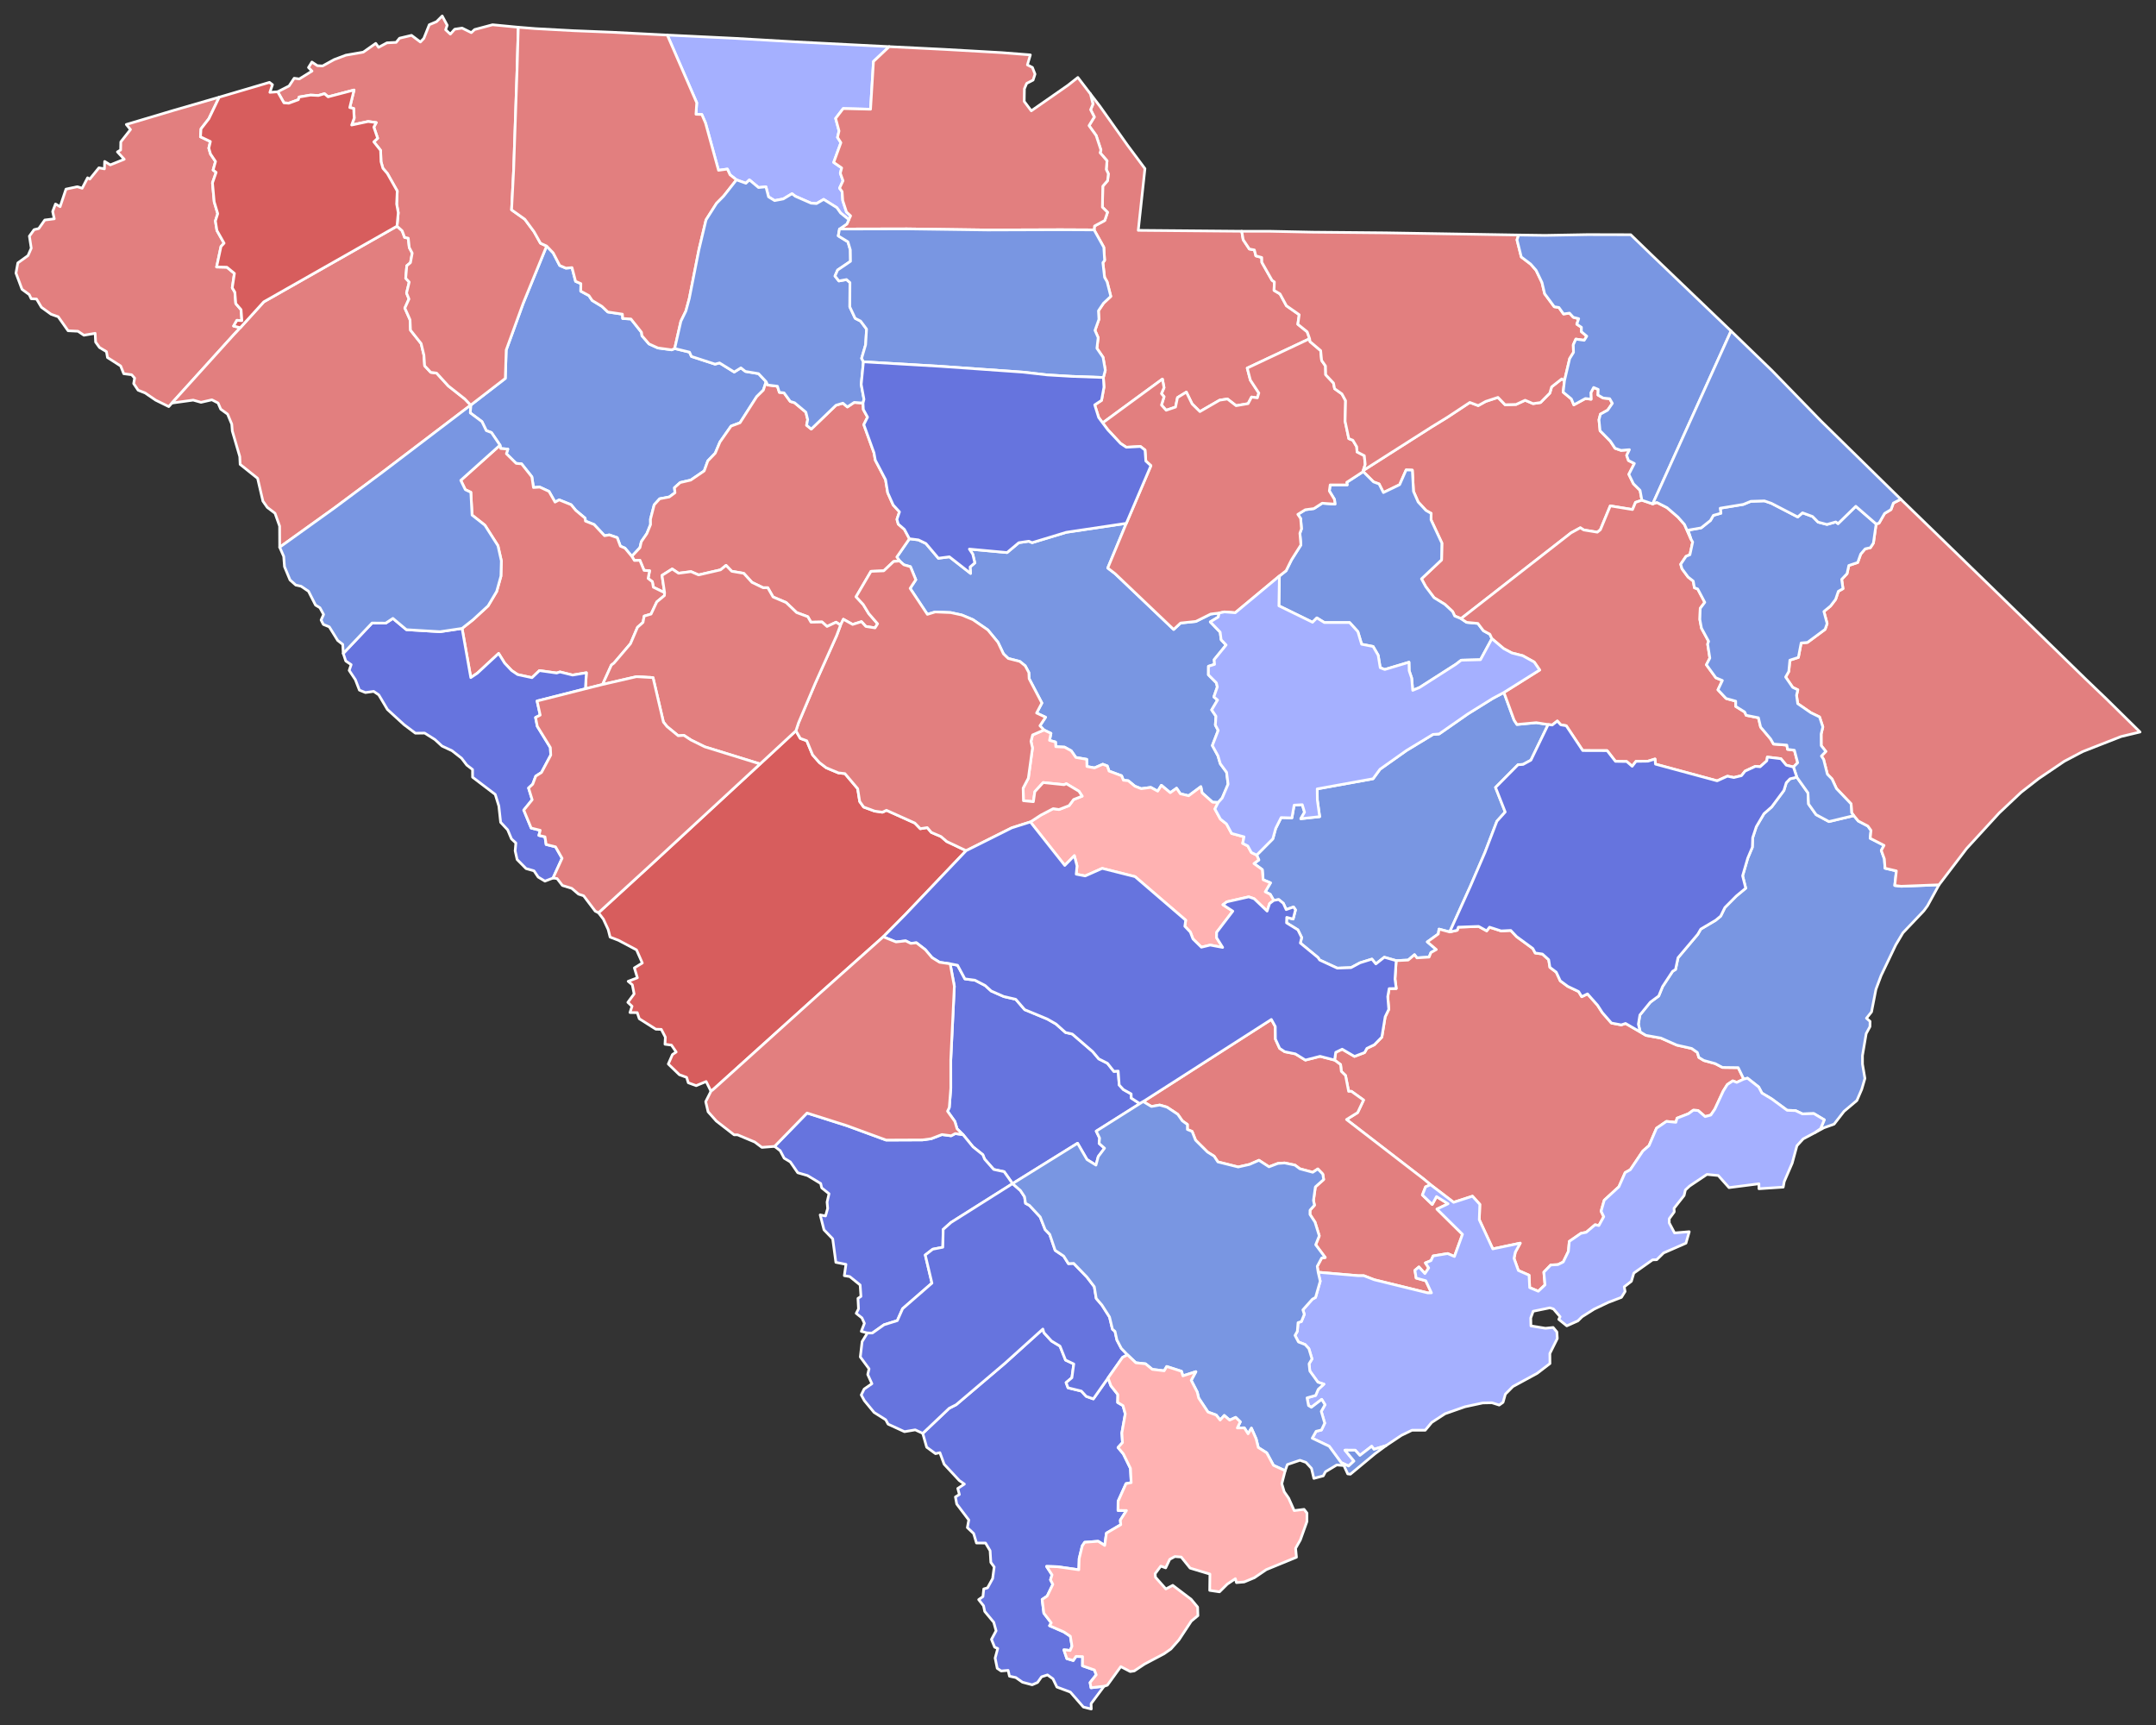<?xml version="1.0" encoding="UTF-8" standalone="no"?>
<svg
   xmlns:dc="http://purl.org/dc/elements/1.1/"
   xmlns:cc="http://creativecommons.org/ns#"
   xmlns:rdf="http://www.w3.org/1999/02/22-rdf-syntax-ns#"
   xmlns:svg="http://www.w3.org/2000/svg"
   xmlns="http://www.w3.org/2000/svg"
   xmlns:sodipodi="http://sodipodi.sourceforge.net/DTD/sodipodi-0.dtd"
   xmlns:inkscape="http://www.inkscape.org/namespaces/inkscape"
   version="1.2"
   width="810"
   height="648"
   viewBox="0 0 810 648"
   stroke-linecap="round"
   stroke-linejoin="round"
   id="svg917"
   sodipodi:docname="2008_United_States_Senate_election_in_South_Carolina_results_map_by_county (1).svg"
   inkscape:version="0.92.3 (2405546, 2018-03-11)">
  <rect x="0" y="0" width="810" height="648" fill="#333333" stroke="none"/>
  <defs
     id="defs921" />
  <sodipodi:namedview
     pagecolor="#ffffff"
     bordercolor="#666666"
     borderopacity="1"
     objecttolerance="10"
     gridtolerance="10"
     guidetolerance="10"
     inkscape:pageopacity="0"
     inkscape:pageshadow="2"
     inkscape:window-width="2085"
     inkscape:window-height="1948"
     id="namedview919"
     showgrid="false"
     inkscape:zoom="1.4088798"
     inkscape:cx="364.87358"
     inkscape:cy="392.91326"
     inkscape:window-x="1735"
     inkscape:window-y="0"
     inkscape:window-maximized="0"
     inkscape:current-layer="South Carolina" />
  <g
     id="South Carolina"
     transform="translate(5,5)"
     stroke="white"
     stroke-width="1"
     style="fill:#d75d5d;fill-opacity:1">
    <path
       d="M 467.13 316.21 473.2 310.11 474.26 306.22 476.31 302.12 480.36 302.25 481.2 297.45 484.26 297.28 485.11 300.11 483.71 302.55 490.79 301.78 489.92 295.54 489.87 291.35 510.85 287.54 513.47 283.96 523.43 276.91 533.36 270.89 535.67 270.71 546.49 263.17 555.76 257.4 560.02 255.12 563.84 265.52 564.92 267.15 572.16 266.47 576.64 267.18 570.16 280.55 567.21 282.16 565.31 282.28 556.87 290.81 560.5 300.03 557.39 303.48 552.89 315.23 547.41 327.93 539.64 345.09 535.64 344.02 535.36 345.85 531.24 348.82 534.62 351.7 532.59 352.84 531.91 354.54 527.33 354.83 526.43 353.64 524.05 355.65 519.54 355.87 515.08 354.59 511.91 357.09 510.42 355.29 505.95 356.68 502.59 358.49 497.4 358.68 490.8 355.63 490.14 354.68 483.54 349.26 484.03 347.19 482.61 344.3 478.35 341.67 478.42 339.61 480.82 340.24 481.71 336.79 480.97 335.71 478.21 336.69 477.15 334.34 475.41 332.92 473.53 333.24 472.22 330.95 470.34 330.01 472.32 326.63 469.56 325.49 469.24 321.67 466.09 319.39 467.94 318.04 467.13 316.21 Z"
       id="Clarendon"
       fill="#b3c4db"
       style="fill:#7996e2;fill-opacity:1" />
    <path
       d="M 519.54 355.87 524.05 355.65 526.43 353.64 527.33 354.83 531.91 354.54 532.59 352.84 534.62 351.7 531.24 348.82 535.36 345.85 535.64 344.02 539.64 345.09 542.49 344.45 542.89 343.29 550.52 343.01 553.55 344.68 554.61 343.3 558.96 344.7 562.59 344.52 564.79 346.85 570.89 351.32 571.78 353 574.47 353.38 576.84 355.52 577.29 358.38 579.68 360.2 581.18 363.44 584 365.53 588.08 367.48 589.25 369.41 591.42 368.36 595.2 372.62 596.97 375.37 600.41 379.31 604.11 380 605.71 379.46 611.22 382.65 613.38 383.94 618.97 384.94 624.95 387.59 630.56 388.86 632.68 390.34 633.26 392.23 635.13 393.37 639.39 394.54 642.12 395.98 648.04 396.06 650.13 400.37 647.5 401.6 646 401.04 643.96 402.4 642.45 404.81 639.25 411.67 637.74 413.88 635.62 414.45 632.95 412.17 631.18 412.04 629.36 413.37 625.07 415.04 624.62 416.6 621.08 416.26 617.35 418.81 614.54 425.36 612.22 427.38 607.5 434.41 605.56 435.49 603.21 440.82 597.7 445.88 596.53 450 597.52 452.06 595.69 455.38 594.27 455.09 590.93 457.92 588.96 458.31 584.58 461.33 584.24 465.09 582.3 469.07 580.3 470.06 577.62 470.2 575.02 472.88 575.45 477.67 572.93 480.06 569.69 478.69 569.46 474.03 565.44 472.26 563.81 467.71 564.3 465.36 566.15 461.99 555.83 464.15 550.76 453.19 550.96 447.42 548.2 444.36 541.11 446.66 532.46 440.05 529.92 437.93 500.88 415.55 505.06 412.95 507.28 408.24 502.7 404.95 501.67 404.97 500.51 399 498.93 397.47 498.65 394.91 496.39 393.22 496.83 390.31 499.25 389.13 503.87 391.84 507.68 390.39 508.54 388.81 511.33 387.47 514.15 384.6 515.4 376.97 516.76 374.16 516.37 369.4 516.9 366.38 519.56 366.34 519.1 362.74 519.54 355.87 Z"
       id="Berkeley"
       fill="#b8e0da"
       style="fill:#e27f7f;fill-opacity:1" />
    <path
       d="M 171.84 147.18 184.84 137.15 185.18 126.48 191.56 108.94 200.36 87.42 202.84 90.01 205.28 94.73 207.61 95.73 209.9 95.53 211.24 100.68 213.23 101.54 213.18 104.38 216.25 106.04 217.49 107.88 221.13 110.08 223.36 112.2 228.84 113.02 228.94 114.64 232.05 114.84 236 119.81 236.19 121.14 238.83 124.19 242.16 125.71 247.33 126.42 248.48 125.93 254.04 127.28 254.78 128.9 263.64 131.79 265.34 131.34 270.84 134.75 273.35 133.19 275.05 134.53 279.98 135.36 282.83 138.38 281.79 141.56 279.29 144.02 273.02 153.82 269.66 155.07 265.48 161.05 263.72 165.23 260.93 168.13 259.57 171.89 254.51 175.35 250.55 176.27 248.39 178.21 248.59 180.1 246.45 181.68 242.84 182.36 240.78 184.63 239.39 190.02 239.41 192.05 238.03 195.43 235.94 198.49 235.43 200.72 232.37 204 229.79 200.9 228.07 200.16 226.89 196.97 223.93 195.94 222.12 196.24 218.19 192.04 214.94 190.74 214.82 189.65 211.34 186.75 209.55 184.59 205.08 182.78 203.53 183.61 201.25 179.59 197.78 177.98 195.42 178.14 194.82 174.12 190.95 169.25 188.92 169.07 185.26 165.46 185.8 163.71 183.11 163.48 182.84 162.23 179.63 157.49 177.69 156.76 176.06 153.38 171.69 150.12 171.84 147.18 Z"
       id="Laurens"
       fill="#b1e486"
       style="fill:#7996e2;fill-opacity:1" />
    <path
       d="M 424.5 408.81 472.65 377.96 474.12 380.62 474.17 385.34 475.76 388.82 477.66 390.08 481.66 390.89 485.43 393.22 490.95 391.81 496.39 393.22 498.65 394.91 498.93 397.47 500.51 399 501.67 404.97 502.7 404.95 507.28 408.24 505.06 412.95 500.88 415.55 529.92 437.93 532.46 440.05 530.59 440.84 529.39 443.89 533.08 447.45 534.69 444.49 539.04 447.2 534.87 449.2 544.45 458.67 541.42 467.01 538.88 465.9 533.43 466.8 532.63 468.55 530.52 469.41 531.76 471.31 530.33 473.42 528.08 470.94 526.58 472.2 527.05 475.11 530.66 476.11 532.79 480.66 531.37 480.67 511.31 475.74 507.38 474.22 505.3 474.22 490.22 472.92 489.88 470.69 491.55 467.56 492.88 467.38 489.3 462.59 490.64 459.25 489.05 454.11 487.15 451.21 487.17 449.6 488.84 447.74 488.47 445.96 489.17 440.87 492.29 438.09 491.97 436.06 490.1 434.12 488.2 435.37 483.35 434.06 481.51 432.68 477.63 431.87 475.1 432.05 471.76 433.32 467.99 430.87 464.43 432.42 460.19 433.38 452.55 431.47 451.14 429.33 448.65 427.77 444.16 423.3 442.87 420.02 441.09 419.29 441.1 417.42 439.19 416.05 437.47 413.58 433.39 410.88 430.69 410.11 427.58 410.65 424.5 408.81 Z"
       id="Dorchester"
       fill="#cbdc93"
       style="fill:#e27f7f;fill-opacity:1" />
    <path
       d="M 670.06 286.95 674.24 292.82 674.47 297.04 677.3 301.02 682.13 303.63 691.47 301.39 693.17 303.43 696.75 305.31 697.93 306.95 697.62 309.91 702.83 312.57 701.79 314.47 702.95 317.67 703.2 321.16 707.46 322.16 706.85 327.64 709.29 327.93 723.48 327.38 719.13 335.31 717.76 337.17 709.93 345.41 707.21 349.99 701.71 361.5 699.78 366.65 698.13 375.12 696.22 377.5 697.58 378.68 697.54 380.66 696.12 383.28 694.72 391.52 694.73 394.75 695.64 400.11 694.45 404.18 692.63 408.4 687.79 412.48 684.06 417.29 680.24 418.65 676.69 420.57 678.99 418.99 680.37 415.66 676.45 413.32 672.17 413.44 669.57 412.2 666.42 412.09 660.62 407.82 656.94 405.62 655.73 403.34 651.52 400.02 650.13 400.37 648.04 396.06 642.12 395.98 639.39 394.54 635.13 393.37 633.26 392.23 632.68 390.34 630.56 388.86 624.95 387.59 618.97 384.94 613.38 383.94 611.22 382.65 610.53 379.73 611.1 376.29 615.02 371.47 618.18 369.14 619.62 365.61 623.4 359.86 624.49 359.19 625.42 354.78 632.85 345.96 633.98 344.01 639.58 340.69 641.45 339.14 643.03 335.92 647.33 331.59 650.86 328.66 649.69 324 651.62 317.37 653.35 313.26 653.47 309.7 654.83 305.56 657.71 300.67 660.62 298.11 665.21 291.93 666.1 289.03 667.5 287.56 670.06 286.95 Z"
       id="Georgetown"
       fill="#e4c9a0"
       style="fill:#7996e2;fill-opacity:1" />
    <path
       d="M 507.14 172.16 507.16 171.75 532.85 155.39 538.69 151.81 547.21 146.18 550.36 147.36 553.18 145.79 557.78 144.28 560.46 147.04 564.57 146.93 567.99 145.35 570.95 146.62 573.77 146.21 577.26 142.66 577.94 140.33 581.76 137.33 582.78 137.96 582.27 142.3 585.36 144.87 586.28 147.08 590.64 144.7 592.77 144.97 592.68 142.53 593.72 140.56 595.44 141.28 595.34 143.37 597.29 144.52 599.76 144.77 600.76 146.52 598.99 149.08 596.28 150.58 595.73 152.68 596.14 156.81 600 160.72 601.78 163.4 604.03 164.19 607.16 163.92 606.14 166.08 606.81 167.99 609.03 169.11 606.95 173.18 608.68 176.73 611.17 179.2 611.85 182.9 609.46 183.72 608.34 186.41 599.97 185.04 596.26 193.99 595.11 194.92 590 194.08 588.72 193.26 585.24 195.17 543.91 227.38 541.52 226.41 540.74 224.73 537.8 222.01 533.77 219.53 530.64 215.37 529.04 212.44 536.59 205.31 536.7 199 532.63 190.28 532.68 187.86 530.72 186.74 527.78 183.56 526.04 179.58 525.61 171.61 523.28 171.53 520.84 177.07 514.74 180.03 513.12 176.8 511.03 176.03 507.14 172.16 Z"
       id="Darlington"
       fill="#94bbeb"
       style="fill:#e27f7f;fill-opacity:1" />
    <path
       d="M 77.36 31.51 73.46 39.61 70.51 43.42 70.32 46.39 74.04 48.16 73.45 50.65 74.08 52.84 75.97 55.66 75.07 58.87 76.2 59.74 74.83 63.7 75.47 70.8 76.8 75.27 75.92 78 76.5 81.6 79.19 86.36 78.02 87.61 76.38 95.3 80.24 95.38 83.07 97.7 82.26 103.13 83.24 104.76 83.58 109.04 85.57 111.34 85.87 115.46 84.01 115.33 82.76 117.48 85.28 118.1 84.42 119.04 82.67 120.9 59.58 146.41 58.4 147.74 53.46 145.31 49.51 142.61 46.89 141.58 45.22 139.09 45.58 137.04 44.46 135.77 41.49 135.39 40.33 132.48 35.38 129.31 34.99 127.1 32.38 125.53 30.92 123.5 30.75 120.22 26.52 120.93 24.3 119.43 20.58 119.25 16.87 113.99 14.18 113.04 10.56 110.42 8.73 107.33 6.72 107.22 5.99 105.67 3.27 103.68 1 97.59 1.7 93.77 5.52 91.02 6.74 88.24 6.04 83.71 7.81 81.27 9.56 80.85 11.82 77.65 15.39 77.2 14.78 74.47 15.85 71.63 17.58 72.64 19.79 66.05 24.04 65.14 25.87 65.72 27.91 61.79 28.74 62.27 32.16 58.04 34.23 58.43 34.32 55.65 36.43 56.94 41.67 54.83 39.12 52.05 40.32 51.34 40.38 48.3 44.02 43.67 42.46 41.76 60.44 36.4 77.36 31.51 Z"
       id="Oconee"
       fill="#d8e9e9"
       style="fill:#e27f7f;fill-opacity:1" />
    <path
       d="M 219.85 337.88 240.24 319.22 280.56 281.98 294.02 269.52 295.67 272.38 298.09 273.26 300.3 278.58 302.84 281.45 305.42 283.42 309.98 285.33 312.44 285.61 317.22 291.26 317.99 296.09 319.48 298.17 323.63 299.7 326.5 300.11 328.04 299.39 338.69 304.18 340.76 306.3 343.36 305.89 344.91 307.7 348.51 309.24 350.7 311.12 357.97 314.56 335.15 338.53 326.83 346.92 302.72 368.4 262.98 404.24 262.1 404.93 260.3 401.28 256.54 402.83 253.58 401.74 252.96 399.72 250.24 398.72 246.08 394.7 247.63 391.14 249.04 390.19 247.27 387.6 244.83 387.28 244.97 384.62 243.45 381.69 241.39 381.62 235.17 377.69 234.41 375.4 231.68 375.36 232.45 373.01 230.88 371.54 233.23 368.36 232.56 364.93 231 363.63 234.46 362.31 233.33 358.59 236.31 356.76 234.14 351.83 227.36 348.23 224.21 347.02 223.49 344.18 221.69 340.29 219.85 337.88 Z"
       id="Aiken"
       fill="#cdec98"
       style="fill:#d75d5d;fill-opacity:1" />
    <path
       d="M 351.97 357.06 354.75 357.6 357.51 362.72 361.28 363.21 365.12 365.21 367.41 367.28 372.14 369.36 376.61 370.38 379.98 374.28 388.47 377.8 391.73 379.66 395.32 382.86 397.86 383.44 405.52 390.04 407.81 392.77 411.05 394.41 413.48 397.47 415.1 397.35 415.48 402.58 417.04 404.29 419.97 405.92 420.01 407.49 423.22 409.59 406.85 419.92 408.12 422.53 407.93 424.53 409.97 426.33 407.61 429.47 406.75 432.68 403.38 430.59 399.83 424.47 375.42 439.63 372.24 435.14 368.33 434.31 364.89 430.4 364.25 428.78 360.55 425.82 356.8 421.23 354.56 419.03 353.73 416.26 350.99 412.44 351.64 411.04 352.21 403.78 352.2 393.17 353.54 365.48 351.97 357.06 Z"
       id="Bamberg"
       fill="#d5bca5"
       style="fill:#6674de;fill-opacity:1" />
    <path
       d="M 336.67 197.39 340.04 197.81 342.86 199.17 347.55 204.71 351.68 204.17 359.65 210.4 359.46 207.99 361.23 206.45 360.46 203.18 359.19 201.27 373.35 202.57 377.76 198.87 381.53 198.31 382.76 198.85 395.59 194.96 418.15 191.59 411.18 208.38 413.95 210.51 435.94 231.45 438.55 229.04 444.29 228.44 449.84 225.67 453.07 225.28 452.68 226.8 449.7 228.61 453.42 232.47 453.78 235.33 455.65 237.29 451.16 242.8 451.31 244.57 449.02 245.29 449 248.51 451.98 251.5 452.35 253.03 451.04 256.8 452.44 257.96 450.22 261.68 451.83 264.04 451.61 267.38 452.67 269.38 450.48 275.06 452.58 278.91 453.46 281.9 455.83 285.12 456.39 289.58 454.18 294.78 452.68 296.44 450.56 296.36 446.61 292.83 446.16 290.52 441.57 293.93 438.43 293.18 437.04 291.09 434.66 292.78 431.32 290 429.95 292.2 427.35 290.79 423.75 291.27 421.37 290.34 418.87 288.28 417.05 288.09 416.38 286.42 411.66 284.66 411 282.73 409.31 282.09 406.19 283.46 403.35 282.93 403.28 280.24 399.18 279.53 397.47 277.05 394.94 275.66 391.65 275.49 391.56 273.75 389.3 273.12 389.84 270.48 387.21 269.23 385.7 267.63 387.81 264.43 384.44 262.85 386.43 259.09 381.64 249.95 381.54 247.67 380.17 245.12 378.14 243.47 373.79 242.35 371.99 240.62 369.92 236.25 366.11 231.62 360.53 227.78 356.34 226.03 352.15 225.12 346.37 224.88 343.41 225.78 336.93 216.02 339.06 212.78 337.05 207.88 334.57 207.17 332.99 205.74 331.93 204.25 336.67 197.39 Z"
       id="Richland"
       fill="#dbe5d2"
       style="fill:#7996e2;fill-opacity:1" />
    <path
       d="M 329.08 12.52 323.16 18.09 322.06 36.03 311.78 35.78 308.95 39.48 310.22 44.2 309.65 46.61 310.92 48.59 308.22 56 311.21 58.08 310.7 60.07 311.72 62.9 310.42 65.68 311.38 66.98 311.61 70.33 313.02 74.64 314.57 76.09 313.91 77.5 310.81 75 309.4 73.01 304.45 69.9 301.76 71.47 299.72 71.32 293.81 68.73 292.55 67.77 289.28 69.73 286.02 70.35 283.73 68.94 282.76 65.18 279.98 65.45 276.54 62.57 275.24 63.84 271.69 62.56 269.26 60.65 268.28 58.51 264.94 58.97 260.06 41.21 258.66 38 256.47 37.92 256.76 33.61 245.7 8.17 271.7 9.43 293.78 10.72 329.08 12.52 Z"
       id="Cherokee"
       fill="#9a94d1"
       style="fill:#a5b0ff;fill-opacity:1" />
    <path
       d="M 356.8 421.23 360.55 425.82 364.25 428.78 364.89 430.4 368.33 434.31 372.24 435.14 375.42 439.63 352.28 454.23 349.35 456.84 349.21 463.53 345.43 464.27 342.62 466.44 345.13 477.01 334.11 486.61 332.12 491.09 327.15 492.64 322.74 495.76 320.87 495.74 318.59 495.12 319.75 492.11 318.82 490.07 316.68 488.37 317.54 486.67 317.33 482.75 318.45 482 318.15 477.71 314.24 474.55 312.21 474.21 312.82 469.96 309.03 469.2 307.84 460.37 304.57 456.99 303.14 451.38 305.14 451.78 305.95 448.95 305.73 446.57 306.46 443.42 303.72 441.24 303.33 439.59 298.38 436.6 294.71 435.54 291.9 431.46 289.6 430.08 288.13 427.28 286 425.64 298.2 413.11 313.14 417.85 327.92 423.27 341.57 423.21 344.82 422.77 348.88 421.2 352.33 421.66 353.88 420.83 356.8 421.23 Z"
       id="Allendale"
       fill="#e8ead8"
       style="fill:#6674de;fill-opacity:1" />
    <path
       d="M 387.21 269.23 389.84 270.48 389.3 273.12 391.56 273.75 391.65 275.49 394.94 275.66 397.47 277.05 399.18 279.53 403.28 280.24 403.35 282.93 406.19 283.46 409.31 282.09 411 282.73 411.66 284.66 416.38 286.42 417.05 288.09 418.87 288.28 421.37 290.34 423.75 291.27 427.35 290.79 429.95 292.2 431.32 290 434.66 292.78 437.04 291.09 438.43 293.18 441.57 293.93 446.16 290.52 446.61 292.83 450.56 296.36 452.68 296.44 451.44 298.89 453.51 302.7 455.8 304.53 457.71 308.08 462.37 309.35 461.88 311.81 463.79 312.78 465.14 315.25 467.13 316.21 467.94 318.04 466.09 319.39 469.24 321.67 469.56 325.49 472.32 326.63 470.34 330.01 472.22 330.95 473.53 333.24 471.98 334.42 471.05 337.25 466.19 332.61 464.16 331.9 455.92 333.77 454.45 334.87 458.16 337.28 452.09 345.23 452.06 347.25 454.35 350.9 449.67 350.02 446.36 350.82 443.18 347.7 442.21 345.15 440.13 342.96 440.46 340.67 421.43 324.31 409.09 321.21 402.7 324.05 399.33 323.39 399.63 320.28 398.63 316.44 395.03 320.1 382.11 303.76 386.02 301.21 390.68 298.77 392.86 299.1 396.65 297.63 398.35 295.34 401.56 294.08 400.35 292.24 395.63 289.41 394.77 289.78 386.93 288.97 383.78 292.4 383.24 296.16 379.5 295.79 379.39 291.05 381.34 287.33 382.9 275.99 382.33 273.47 382.95 271.07 387.21 269.23 Z"
       id="Calhoun"
       fill="#bbea90"
       style="fill:#ffb2b2;fill-opacity:1" />
    <path
       d="M 404.68 30.29 408.19 34.86 418.63 49.6 425.15 58.35 422.64 81.53 461.52 81.87 462.06 85.06 464.38 88.54 466.28 88.9 466.82 91.12 469.03 91.72 469.07 93.54 472.89 100.28 473.78 100.91 473.66 104.09 475.9 105.42 478.3 109.85 483.11 113.22 482.59 116.8 486.1 119.64 487.02 122.23 463.58 133.27 464.76 137.79 467.94 142.64 467.39 144.46 465.21 144.15 463.91 146.62 459.41 147.4 456.15 144.88 453.2 145.33 445.8 149.61 442.87 146.73 440.7 142.3 437.38 144.35 436.65 147.91 433.12 149.11 431.36 147.15 432.33 144.04 431.35 142.87 432.32 140.61 431.71 137.41 409.26 153.86 407.76 151.84 406.28 147.09 408.84 145.4 409.75 140.43 409.53 136.81 410.25 134.07 409.41 129.22 407.1 125.84 407.57 121.82 406.38 119.11 407.86 114.95 407.68 111.75 409.59 108.89 412.32 106.33 410.93 100.85 409.98 99.18 409.35 93.68 410 92.81 409.69 87.89 406.05 81.36 406.22 79.9 410.05 77.82 411.09 74.73 409.17 72.84 409.31 64.94 411.12 62.85 411.4 60.28 410.62 58.64 410.9 55.4 408.31 52.39 408.62 51.38 406.82 45.92 404.14 42.19 406.13 38.94 404.74 36.21 405.62 34.09 404.68 30.29 Z"
       id="Lancaster"
       fill="#cde2b7"
       style="fill:#e27f7f;fill-opacity:1" />
    <path
       d="M 699.85 191.82 700.93 191.53 703.04 187.87 705.43 186.43 706.34 183.97 709.12 182.53 742.39 214.82 778.45 249.97 786.39 257.57 799 269.98 791.9 271.68 777.45 277.34 770.55 280.98 760.91 287.51 754.31 292.65 746.12 300.37 733.84 313.77 723.48 327.38 709.29 327.93 706.85 327.64 707.46 322.16 703.2 321.16 702.95 317.67 701.79 314.47 702.83 312.57 697.62 309.91 697.93 306.95 696.75 305.31 693.17 303.43 691.47 301.39 690.64 300.32 690.45 296.99 684.95 291.23 683.28 287.62 681.54 285.86 680.12 280.28 679.29 279.02 680.95 277.28 679.22 275.09 679.2 270.72 679.83 268.08 678.6 264.33 675.32 262.73 670.39 259.32 669.95 256.17 670.43 254.13 668.51 253.21 665.85 249.33 667.04 247.24 667.44 243 670.64 241.96 671.68 236.53 674.07 236.32 680.68 231.42 681.44 229.23 680.23 224.71 682.72 222.66 684.63 220.16 685.66 217.12 687.4 216.14 686.91 212.63 688.93 210.5 689.59 207.43 692.93 206.31 694.06 203.14 695.74 201.17 697.7 200.74 698.83 199 699.85 191.82 Z"
       id="Horry"
       fill="#c4e4e2"
       style="fill:#e27f7f;fill-opacity:1" />
    <path
       d="M 341.67 533.45 351.62 524.01 354.23 522.68 372.58 507.09 386.8 494.26 387.19 495.62 390.05 498.75 393.24 500.68 395.32 505.91 398.41 507.37 397.71 512.54 395.53 514.38 396.25 516.33 401.26 517.56 403.08 519.54 405.76 520.5 411.29 512.64 412.36 515.57 414.97 518.86 414.9 521.83 416.91 523.03 417.76 526.11 416.48 533.28 416.71 536.92 415.04 538.76 417.03 541.14 419.71 546.6 419.98 551.96 418.04 552.33 415.07 558.94 415.04 562.41 418.21 562.44 415.9 566.05 416.07 567.75 410.68 570.92 410.03 575.54 407.58 573.98 402.52 574.36 401.6 575.72 400.44 580.49 400.31 584.69 392.38 583.55 388.19 583.42 390.25 586.6 389.68 588.45 390.55 590.17 388.43 594.56 386.53 595.84 387.17 601 389.95 604.63 389.32 605.7 394.68 608.04 397.13 609.66 397.74 613.41 397.06 615 394.7 614.76 395.81 618.06 398.22 618.77 399.25 617.23 401.72 617.31 401.69 620.77 406.18 622.33 406.85 624.14 404.54 627.06 404.9 629.01 409.8 628.43 404.92 634.97 404.99 637 402.02 636.25 397.11 630.62 392.07 628.74 390.6 625.67 388.53 624.18 386.31 624.9 384.8 627.03 382.78 627.9 379.14 626.93 376.63 625.17 374.25 624.66 373.75 622.48 371.12 622.71 369.65 621.71 368.87 617.86 369.84 614.26 368.68 613.76 367.49 610.84 369.23 607.61 368.34 604.41 364.95 600.33 364.51 598.21 362.68 595.9 364.29 594.77 364.59 591.89 366.02 591.47 367.93 587.97 368.51 583.63 367.25 581.92 366.98 577.54 365.26 574.65 361.86 574.63 360.79 571.06 358.43 568.85 358.97 565.99 354.44 560 353.95 557.33 355.44 556.41 354.83 554.14 357.32 552.5 355.38 551.14 349.71 545.04 348.11 540.7 346.46 541.07 343.15 538.65 341.67 533.45 Z"
       id="Jasper"
       fill="#cee8ef"
       style="fill:#6674de;fill-opacity:1" />
    <path
       d="M 320.87 495.74 322.74 495.76 327.15 492.64 332.12 491.09 334.11 486.61 345.13 477.01 342.62 466.44 345.43 464.27 349.21 463.53 349.35 456.84 352.28 454.23 375.42 439.63 378.38 442.23 379.92 444.57 380.3 447.03 381.77 447.82 385.8 452.15 387.66 456.9 389.38 458.68 391.42 464.7 394.62 466.85 396.4 469.68 398.38 469.59 403.35 474.73 406.13 478.36 406.85 482.76 408.97 485.23 411.85 489.74 412.95 494.34 413.9 495.12 414.61 498.35 416.27 501.52 418.61 503.96 416.77 504.86 411.29 512.64 405.76 520.5 403.08 519.54 401.26 517.56 396.25 516.33 395.53 514.38 397.71 512.54 398.41 507.37 395.32 505.91 393.24 500.68 390.05 498.75 387.19 495.62 386.8 494.26 372.58 507.09 354.23 522.68 351.62 524.01 341.67 533.45 338.85 532.13 334.81 532.81 328.65 529.98 327.76 528.34 323.41 525.6 319.73 521.14 318.57 519.01 319.65 516.81 322.57 514.79 321 511.33 321.5 509.21 318.21 504.74 318.89 498.97 320.87 495.74 Z"
       id="Hampton"
       fill="#c7d5e6"
       style="fill:#6674de;fill-opacity:1" />
    <path
       d="M 329.08 12.52 349.59 13.54 371.32 14.77 382.1 15.62 380.99 19.38 382.87 20.33 383.85 22.84 383.13 25.08 380.71 26.33 379.86 28.36 379.79 33.09 382.45 36.63 396.19 27.06 399.95 24.1 404.68 30.29 405.62 34.09 404.74 36.21 406.13 38.94 404.14 42.19 406.82 45.92 408.62 51.38 408.31 52.39 410.9 55.4 410.62 58.64 411.4 60.28 411.12 62.85 409.31 64.94 409.17 72.84 411.09 74.73 410.05 77.82 406.22 79.9 406.05 81.36 393.49 81.3 366.01 81.39 335.78 80.98 310.4 81.04 313.16 79.15 313.91 77.5 314.57 76.09 313.02 74.64 311.61 70.33 311.38 66.98 310.42 65.68 311.72 62.9 310.7 60.07 311.21 58.08 308.22 56 310.92 48.59 309.65 46.61 310.22 44.2 308.95 39.48 311.78 35.78 322.06 36.03 323.16 18.09 329.08 12.52 Z"
       id="York"
       fill="#bce4ec"
       style="fill:#e27f7f;fill-opacity:1" />
    <path
       d="M 282.83 138.38 283.38 139.61 287.08 140.09 287.8 142.39 289.56 142.58 291.9 145.8 293.53 146.3 297.76 149.83 298.45 152.63 298.03 154.74 299.79 156.18 309.07 147.24 311.67 146.45 313.36 147.87 315.92 146.16 319.23 146.41 319.36 148.84 320.93 151.7 319.53 154.51 323.35 165.09 323.85 167.86 327.7 175.2 328.51 180.11 330.56 184.7 332.93 187.28 331.98 190.09 332.48 191.89 334.78 193.87 336.67 197.39 331.93 204.25 332.99 205.74 330.76 205.91 327.03 209.43 322.22 209.63 316.62 219.18 319.31 222.08 321.4 225.51 324.71 229.32 323.74 230.87 320.3 230.33 318.65 228.53 315.33 229.57 311.85 227.63 310.79 229.82 309.1 228.74 305.71 230.33 303.83 228.65 299.67 228.73 298.48 226.66 294.29 225.11 290.33 221.34 285.44 219.26 283.44 215.77 281.7 215.79 277.52 213.77 274.42 210.37 269.92 209.6 267.77 207.39 265.71 209.06 257.46 210.97 254.6 209.73 249.93 210.34 247.54 208.74 243.71 211.15 244.69 217.65 240.45 215.58 240.09 213.53 238.49 212.29 239.05 209.4 236.97 209.27 235.39 205.48 233.34 205.54 232.37 204 235.43 200.72 235.94 198.49 238.03 195.43 239.41 192.05 239.39 190.02 240.78 184.63 242.84 182.36 246.45 181.68 248.59 180.1 248.39 178.21 250.55 176.27 254.51 175.35 259.57 171.89 260.93 168.13 263.72 165.23 265.48 161.05 269.66 155.07 273.02 153.82 279.29 144.02 281.79 141.56 282.83 138.38 Z"
       id="Newberry"
       fill="#f3d7d4"
       style="fill:#e27f7f;fill-opacity:1" />
    <path
       d="M 310.79 229.82 311.85 227.63 315.33 229.57 318.65 228.53 320.3 230.33 323.74 230.87 324.71 229.32 321.4 225.51 319.31 222.08 316.62 219.18 322.22 209.63 327.03 209.43 330.76 205.91 332.99 205.74 334.57 207.17 337.05 207.88 339.06 212.78 336.93 216.02 343.41 225.78 346.37 224.88 352.15 225.12 356.34 226.03 360.53 227.78 366.11 231.62 369.92 236.25 371.99 240.62 373.79 242.35 378.14 243.47 380.17 245.12 381.54 247.67 381.64 249.95 386.43 259.09 384.44 262.85 387.81 264.43 385.7 267.63 387.21 269.23 382.95 271.07 382.33 273.47 382.9 275.99 381.34 287.33 379.39 291.05 379.5 295.79 383.24 296.16 383.78 292.4 386.93 288.97 394.77 289.78 395.63 289.41 400.35 292.24 401.56 294.08 398.35 295.34 396.65 297.63 392.86 299.1 390.68 298.77 386.02 301.21 382.11 303.76 375.13 305.97 357.97 314.56 350.7 311.12 348.51 309.24 344.91 307.7 343.36 305.89 340.76 306.3 338.69 304.18 328.04 299.39 326.5 300.11 323.63 299.7 319.48 298.17 317.99 296.09 317.22 291.26 312.44 285.61 309.98 285.33 305.42 283.42 302.84 281.45 300.3 278.58 298.09 273.26 295.67 272.38 294.02 269.52 295 266.54 301.17 251.94 309.33 233.74 310.79 229.82 Z"
       id="Lexington"
       fill="#cee9e7"
       style="fill:#e27f7f;fill-opacity:1" />
    <path
       d="M 475.66 211.38 478.18 209.39 480.2 205.31 483.75 199.7 483.36 195.33 483.96 193.66 483.65 189.78 482.59 188.22 485.38 186.49 488.63 186.05 491.75 184.03 496.56 184.38 496.36 182.62 494.42 179.43 494.74 177.15 501.14 177.16 500.97 176.18 507.14 172.16 511.03 176.03 513.12 176.8 514.74 180.03 520.84 177.07 523.28 171.53 525.61 171.61 526.04 179.58 527.78 183.56 530.72 186.74 532.68 187.86 532.63 190.28 536.7 199 536.59 205.31 529.04 212.44 530.64 215.37 533.77 219.53 537.8 222.01 540.74 224.73 541.52 226.41 543.91 227.38 545.99 228.78 550.23 229.19 552.31 231.93 554.74 233.25 555.5 234.92 551.22 242.82 543.97 243.01 541.91 244.58 528.35 253.25 525.75 254.33 525.36 249.75 524.42 246.96 524.35 243.77 515.25 246.5 513.54 245.82 512.77 241.14 510.86 237.85 506.55 237.01 505.14 232.27 502.04 228.87 492.56 228.86 489.74 227.12 488.11 228.75 475.48 222.58 475.66 211.38 Z"
       id="Lee"
       fill="#e8c7b1"
       style="fill:#7996e2;fill-opacity:1" />
    <path
       d="M 409.26 153.86 431.71 137.41 432.32 140.61 431.35 142.87 432.33 144.04 431.36 147.15 433.12 149.11 436.65 147.91 437.38 144.35 440.7 142.3 442.87 146.73 445.8 149.61 453.2 145.33 456.15 144.88 459.41 147.4 463.91 146.62 465.21 144.15 467.39 144.46 467.94 142.64 464.76 137.79 463.58 133.27 487.02 122.23 487.17 123.31 491.18 126.72 491.53 130.4 492.98 132.47 493.06 135.78 495.99 138.89 496.41 141.02 499.15 142.97 500.53 145.52 500.35 153.25 501.74 159.77 503.27 160.38 504.72 162.84 504.84 164.76 507.57 166.18 507.91 169.44 507.16 171.75 507.14 172.16 500.97 176.18 501.14 177.16 494.74 177.15 494.42 179.43 496.36 182.62 496.56 184.38 491.75 184.03 488.63 186.05 485.38 186.49 482.59 188.22 483.65 189.78 483.96 193.66 483.36 195.33 483.75 199.7 480.2 205.31 478.18 209.39 475.66 211.38 459.07 225.18 455.03 224.86 453.07 225.28 449.84 225.67 444.29 228.44 438.55 229.04 435.94 231.45 413.95 210.51 411.18 208.38 418.15 191.59 427.39 169.93 425.48 168.19 425.18 164.07 423.47 162.72 418.14 163.01 416 161.59 411.24 156.49 409.26 153.86 Z"
       id="Kershaw"
       fill="#f4ddd3"
       style="fill:#e27f7f;fill-opacity:1" />
    <path
       d="M 490.22 472.92 505.3 474.22 507.38 474.22 511.31 475.74 531.37 480.67 532.79 480.66 530.66 476.11 527.05 475.11 526.58 472.2 528.08 470.94 530.33 473.42 531.76 471.31 530.52 469.41 532.63 468.55 533.43 466.8 538.88 465.9 541.42 467.01 544.45 458.67 534.87 449.2 539.04 447.2 534.69 444.49 533.08 447.45 529.39 443.89 530.59 440.84 532.46 440.05 541.11 446.66 548.2 444.36 550.96 447.42 550.76 453.19 555.83 464.15 566.15 461.99 564.3 465.36 563.81 467.71 565.44 472.26 569.46 474.03 569.69 478.69 572.93 480.06 575.45 477.67 575.02 472.88 577.62 470.2 580.3 470.06 582.3 469.07 584.24 465.09 584.58 461.33 588.96 458.31 590.93 457.92 594.27 455.09 595.69 455.38 597.52 452.06 596.53 450 597.7 445.88 603.21 440.82 605.56 435.49 607.5 434.41 612.22 427.38 614.54 425.36 617.35 418.81 621.08 416.26 624.62 416.6 625.07 415.04 629.36 413.37 631.18 412.04 632.95 412.17 635.62 414.45 637.74 413.88 639.25 411.67 642.45 404.81 643.96 402.4 646 401.04 647.5 401.6 650.13 400.37 651.52 400.02 655.73 403.34 656.94 405.62 660.62 407.82 666.42 412.09 669.57 412.2 672.17 413.44 676.45 413.32 680.37 415.66 678.99 418.99 676.69 420.57 672.44 422.83 670.1 425.4 668.31 431.97 665.34 438.84 664.95 440.95 655.83 441.55 655.83 439.69 644.58 441.13 640.54 436.59 636.29 436.17 629.79 440.53 628.19 442.02 627.71 444.09 623.92 448.91 624.01 450.24 622.12 452.83 622.13 454.4 624.12 458.15 629.64 457.69 628.41 462 620.01 465.67 617.43 468.21 615.87 468.26 608.82 473.25 607.9 476.32 605.21 478.4 605.54 480.15 604.16 482.36 599.11 484.3 593.89 486.79 589.38 489.64 587.8 491.2 583.63 493.06 580.63 490.62 581.12 489.62 578.62 486.71 577.27 486.29 571.01 487.57 570.09 490.11 570.16 493.08 575.61 493.97 578.51 493.67 579.91 495.34 580.07 497.82 577.27 503.45 577.31 507.22 572.52 510.89 563.39 515.86 560.56 518.71 559.69 521.79 558.25 522.82 555.51 521.95 552.07 522.02 545.36 523.46 537.89 526.08 532.89 529.34 530.45 532.27 525.48 532.27 521.53 534.18 515.73 538.05 511.19 539.44 510.34 538.3 505.9 541.72 504.16 539.78 500.31 539.76 503.67 543.85 501.65 545.71 498.85 544.4 494.37 538.29 488 535.26 489.45 532.67 491.46 532.18 492.68 529.61 491.39 525.19 492.79 522.69 491.55 520.68 487.67 523.65 486.6 522.99 486.05 520.11 489.28 519.2 490.24 516.92 492.39 514.95 490.13 514.22 487.1 510.03 486.81 507.31 487.91 505.51 486.74 501.63 485.32 500.08 482.82 499.11 481.53 496.64 482.4 495.11 482.66 491.86 483.93 491.43 485.02 488.74 484.49 487.04 488.05 483.04 489.24 482.38 491 476.27 490.22 472.92 Z"
       id="Charleston"
       fill="#b6a8f0"
       style="fill:#a5b0ff;fill-opacity:1" />
    <path
       d="M 461.52 81.87 471.72 81.87 488.2 82.21 515.55 82.46 565.55 83.28 564.93 85.09 566.54 91.53 570.06 94.2 572.11 96.54 574.32 101.13 575.32 105.35 578.93 110.23 580.68 110.51 582.42 112.94 584.66 112.63 586.08 114.19 588.11 114.71 587.4 116.79 589.13 117.94 589.12 119.59 591.14 121.3 590.19 122.83 587.04 122.39 586.08 124.53 586.16 127.38 584.72 129.7 582.78 137.96 581.76 137.33 577.94 140.33 577.26 142.66 573.77 146.21 570.95 146.62 567.99 145.35 564.57 146.93 560.46 147.04 557.78 144.28 553.18 145.79 550.36 147.36 547.21 146.18 538.69 151.81 532.85 155.39 507.16 171.75 507.91 169.44 507.57 166.18 504.84 164.76 504.72 162.84 503.27 160.38 501.74 159.77 500.35 153.25 500.53 145.52 499.15 142.97 496.41 141.02 495.99 138.89 493.06 135.78 492.98 132.47 491.53 130.4 491.18 126.72 487.17 123.31 487.02 122.23 486.1 119.64 482.59 116.8 483.11 113.22 478.3 109.85 475.9 105.42 473.66 104.09 473.78 100.91 472.89 100.28 469.07 93.54 469.03 91.72 466.82 91.12 466.28 88.9 464.38 88.54 462.06 85.06 461.52 81.87 Z"
       id="Chesterfield"
       fill="#e7d5a7"
       style="fill:#e27f7f;fill-opacity:1" />
    <path
       d="M 82.67 120.9 84.42 119.04 85.28 118.1 94.11 108.38 144.15 79.96 146.09 81.7 147.01 84.17 148.39 84.48 148.76 87.98 149.87 90.07 149.21 93.68 147.83 94.82 147.42 99.53 148.74 100.95 147.74 105.09 148.65 107.32 147.1 110.73 149.05 115.12 149.22 119.03 153.22 124.06 154.27 128.42 154.54 132.41 156.82 134.86 159.03 135.15 163.42 139.97 169.65 144.88 171.84 147.18 139.17 172.02 120.56 185.88 100.08 200.56 100.05 192.65 98.32 187.81 95.41 185.59 93.77 183.25 91.78 174.69 85.22 169.44 85.08 166.52 82.27 156.9 82.07 154.33 80.5 150.57 77.92 148.7 76.93 146.39 74.61 145.19 70.52 146.13 67.58 145.3 59.58 146.41 82.67 120.9 Z"
       id="Anderson"
       fill="#f1c9ad"
       style="fill:#e27f7f;fill-opacity:1" />
    <path
       d="M 543.91 227.38 585.24 195.17 588.72 193.26 590 194.08 595.11 194.92 596.26 193.99 599.97 185.04 608.34 186.41 609.46 183.72 611.85 182.9 615.91 184.28 617.48 183.75 621.3 185.7 625.39 189.23 627.85 192 630.27 197.48 630.93 198.62 629.9 203.39 628.44 203.99 626.43 206.97 626.93 208.68 629.21 211.76 631.15 213.29 631.58 215.79 632.82 216.24 635.48 221.27 633.77 223.53 633.63 227.72 634.24 230.98 636.92 235.92 636.56 236.95 637.38 242.22 636.09 244.72 639.64 249.6 642.09 250.63 640.43 254.13 643.48 257.38 647.11 258.4 647.1 260.36 650.49 262.48 651.02 263.7 655.64 264.63 656.46 268.14 660.2 272.57 661.3 274.5 666.31 274.9 666.58 276.49 669.15 276.83 670.38 281.53 668.78 283.13 666.09 282.44 664.07 280.01 658.99 279.4 658.78 280.8 656.28 283.03 654.5 282.87 650.63 284.66 649.27 286.38 646.4 287.08 643.97 286.58 640.13 288.32 616.96 282.05 616.78 280.12 614.13 280.94 609.64 281 608.2 282.85 606.14 281.06 601.92 281 598.79 276.98 589.63 276.95 583.43 267.63 581.38 267.28 580.08 265.85 578.17 267.35 576.64 267.18 572.16 266.47 564.92 267.15 563.84 265.52 560.02 255.12 573.44 246.69 571.4 243.71 567.07 241.32 563.02 240.3 559.92 238.65 555.5 234.92 554.74 233.25 552.31 231.93 550.23 229.19 545.99 228.78 543.91 227.38 Z"
       id="Florence"
       fill="#a5a7e4"
       style="fill:#e27f7f;fill-opacity:1" />
    <path
       d="M 99.33 29.47 103.6 27.29 105.52 24.39 107.44 24.66 112.22 21.7 110.9 20.36 112.18 18.31 114.23 19.67 116.21 19.77 120.5 17.4 124.93 15.73 131.48 14.59 136.17 11.3 137.23 12.78 140.38 11.09 143.83 10.92 145.11 9.35 149.61 8.28 152.94 10.78 154.23 9.43 156.28 4.29 158.99 3.15 161.14 1 163.01 4.49 162.42 6.17 164.19 7.82 165.83 5.97 168.61 5.55 172.07 7.26 173.31 6.1 180.05 4.3 189.72 5.23 189.26 21.21 187.98 58.76 187.2 73.83 192.19 77.38 195.62 82.02 198.07 86.38 200.36 87.42 191.56 108.94 185.18 126.48 184.84 137.15 171.84 147.18 169.65 144.88 163.42 139.97 159.03 135.15 156.82 134.86 154.54 132.41 154.27 128.42 153.22 124.06 149.22 119.03 149.05 115.12 147.1 110.73 148.65 107.32 147.74 105.09 148.74 100.95 147.42 99.53 147.83 94.82 149.21 93.68 149.87 90.07 148.76 87.98 148.39 84.48 147.01 84.17 146.09 81.7 144.15 79.96 144.62 74.9 144.02 71.64 144.24 66.76 140.5 60.13 138.86 58.23 138.15 55.75 137.99 51.48 135.44 48.28 136.88 46.94 135.45 42.76 136.35 41.05 133.32 40.64 127.11 41.97 128.07 39.36 127.87 35.73 126.4 35.4 128.01 28.82 118.27 31.37 116.9 30.2 114.62 30.87 111.63 30.72 107.38 31.45 107.09 32.45 103.49 33.77 101.67 33.63 99.33 29.47 Z"
       id="Greenville"
       fill="#c6edcf"
       style="fill:#e27f7f;fill-opacity:1" />
    <path
       d="M 189.72 5.23 196.13 5.75 210.44 6.53 224.91 7.11 245.7 8.17 256.76 33.61 256.47 37.92 258.66 38 260.06 41.21 264.94 58.97 268.28 58.51 269.26 60.65 271.69 62.56 266.87 68.68 264.21 71.37 260.26 77.59 257.6 88.73 253.96 107.15 252.69 111.82 250.81 115.68 248.48 125.93 247.33 126.42 242.16 125.71 238.83 124.19 236.19 121.14 236 119.81 232.05 114.84 228.94 114.64 228.84 113.02 223.36 112.2 221.13 110.08 217.49 107.88 216.25 106.04 213.18 104.38 213.23 101.54 211.24 100.68 209.9 95.53 207.61 95.73 205.28 94.73 202.84 90.01 200.36 87.42 198.07 86.38 195.62 82.02 192.19 77.38 187.2 73.83 187.98 58.76 189.26 21.21 189.72 5.23 Z"
       id="Spartanburg"
       fill="#abe3a6"
       style="fill:#e27f7f;fill-opacity:1" />
    <path
       d="M 357.97 314.56 375.13 305.97 382.11 303.76 395.03 320.1 398.63 316.44 399.63 320.28 399.33 323.39 402.7 324.05 409.09 321.21 421.43 324.31 440.46 340.67 440.13 342.96 442.21 345.15 443.18 347.7 446.36 350.82 449.67 350.02 454.35 350.9 452.06 347.25 452.09 345.23 458.16 337.28 454.45 334.87 455.92 333.77 464.16 331.9 466.19 332.61 471.05 337.25 471.98 334.42 473.53 333.24 475.41 332.92 477.15 334.34 478.21 336.69 480.97 335.71 481.71 336.79 480.82 340.24 478.42 339.61 478.35 341.67 482.61 344.3 484.03 347.19 483.54 349.26 490.14 354.68 490.8 355.63 497.4 358.68 502.59 358.49 505.95 356.68 510.42 355.29 511.91 357.09 515.08 354.59 519.54 355.87 519.1 362.74 519.56 366.34 516.9 366.38 516.37 369.4 516.76 374.16 515.4 376.97 514.15 384.6 511.33 387.47 508.54 388.81 507.68 390.39 503.87 391.84 499.25 389.13 496.83 390.31 496.39 393.22 490.95 391.81 485.43 393.22 481.66 390.89 477.66 390.08 475.76 388.82 474.17 385.34 474.12 380.62 472.65 377.96 424.5 408.81 423.22 409.59 420.01 407.49 419.97 405.92 417.04 404.29 415.48 402.58 415.1 397.35 413.48 397.47 411.05 394.41 407.81 392.77 405.52 390.04 397.86 383.44 395.32 382.86 391.73 379.66 388.47 377.8 379.98 374.28 376.61 370.38 372.14 369.36 367.41 367.28 365.12 365.21 361.28 363.21 357.51 362.72 354.75 357.6 351.97 357.06 348.01 356.49 345.17 354.74 342.62 351.73 339.29 349.16 337.17 349.39 335.27 348.44 331.63 348.84 326.83 346.92 335.15 338.53 357.97 314.56 Z"
       id="Orangeburg"
       fill="#8e94e1"
       style="fill:#6674de;fill-opacity:1" />
    <path
       d="M 453.07 225.28 455.03 224.86 459.07 225.18 475.66 211.38 475.48 222.58 488.11 228.75 489.74 227.12 492.56 228.86 502.04 228.87 505.14 232.27 506.55 237.01 510.86 237.85 512.77 241.14 513.54 245.82 515.25 246.5 524.35 243.77 524.42 246.96 525.36 249.75 525.75 254.33 528.35 253.25 541.91 244.58 543.97 243.01 551.22 242.82 555.5 234.92 559.92 238.65 563.02 240.3 567.07 241.32 571.4 243.71 573.44 246.69 560.02 255.12 555.76 257.4 546.49 263.17 535.67 270.71 533.36 270.89 523.43 276.91 513.47 283.96 510.85 287.54 489.87 291.35 489.92 295.54 490.79 301.78 483.71 302.55 485.11 300.11 484.26 297.28 481.2 297.45 480.36 302.25 476.31 302.12 474.26 306.22 473.2 310.11 467.13 316.21 465.14 315.25 463.79 312.78 461.88 311.81 462.37 309.35 457.71 308.08 455.8 304.53 453.51 302.7 451.44 298.89 452.68 296.44 454.18 294.78 456.39 289.58 455.83 285.12 453.46 281.9 452.58 278.91 450.48 275.06 452.67 269.38 451.61 267.38 451.83 264.04 450.22 261.68 452.44 257.96 451.04 256.8 452.35 253.03 451.98 251.5 449 248.51 449.02 245.29 451.31 244.57 451.16 242.8 455.65 237.29 453.78 235.33 453.42 232.47 449.7 228.61 452.68 226.8 453.07 225.28 Z"
       id="Sumter"
       fill="#c6a2a0"
       style="fill:#a5b0ff;fill-opacity:1" />
    <path
       d="M 630.27 197.48 629.17 194.16 634.11 193.3 637.6 190.52 638.71 188.59 641.55 187.8 641.26 185.91 649.96 184.48 652.78 183.32 657.88 183.16 660.48 184.06 670.4 189.2 672.2 187.64 675.96 189.02 678.04 191.13 681.39 192.01 684.7 191.06 685.55 191.7 692.22 185.19 699.85 191.82 698.83 199 697.7 200.74 695.74 201.17 694.06 203.14 692.93 206.31 689.59 207.43 688.93 210.5 686.91 212.63 687.4 216.14 685.66 217.12 684.63 220.16 682.72 222.66 680.23 224.71 681.44 229.23 680.68 231.42 674.07 236.32 671.68 236.53 670.64 241.96 667.44 243 667.04 247.24 665.85 249.33 668.51 253.21 670.43 254.13 669.95 256.17 670.39 259.32 675.32 262.73 678.6 264.33 679.83 268.08 679.2 270.72 679.22 275.09 680.95 277.28 679.29 279.02 680.12 280.28 681.54 285.86 683.28 287.62 684.95 291.23 690.45 296.99 690.64 300.32 691.47 301.39 682.13 303.63 677.3 301.02 674.47 297.04 674.24 292.82 670.06 286.95 668.78 283.13 670.38 281.53 669.15 276.83 666.58 276.49 666.31 274.9 661.3 274.5 660.2 272.57 656.46 268.14 655.64 264.63 651.02 263.7 650.49 262.48 647.1 260.36 647.11 258.4 643.48 257.38 640.43 254.13 642.09 250.63 639.64 249.6 636.09 244.72 637.38 242.22 636.56 236.95 636.92 235.92 634.24 230.98 633.63 227.72 633.77 223.53 635.48 221.27 632.82 216.24 631.58 215.79 631.15 213.29 629.21 211.76 626.93 208.68 626.43 206.97 628.44 203.99 629.9 203.39 630.93 198.62 630.27 197.48 Z"
       id="Marion"
       fill="#a0abe9"
       style="fill:#7996e2;fill-opacity:1" />
    <path
       d="M 182.84 162.23 183.11 163.48 185.8 163.71 185.26 165.46 188.92 169.07 190.95 169.25 194.82 174.12 195.42 178.14 197.78 177.98 201.25 179.59 203.53 183.61 205.08 182.78 209.55 184.59 211.34 186.75 214.82 189.65 214.94 190.74 218.19 192.04 222.12 196.24 223.93 195.94 226.89 196.97 228.07 200.16 229.79 200.9 232.37 204 233.34 205.54 235.39 205.48 236.97 209.27 239.05 209.4 238.49 212.29 240.09 213.53 240.45 215.58 244.69 217.65 244.62 218.73 241.76 221.1 239.61 225.67 237.02 226.44 236.58 228.81 234.51 230.64 231.88 236.79 225.66 244.1 224.7 244.82 221.39 252.12 214.93 253.74 215.3 247.72 210.13 248.59 205.37 247.41 204.15 247.82 197.67 246.91 194.87 249.57 189.46 248.4 187.21 246.88 184.58 244.09 182.34 240.47 174.34 247.88 171.87 249.54 168.6 231.06 172.7 227.82 178.37 222.6 181.6 217.17 183.2 211.41 183.35 205.68 182.07 199.99 177.17 192.29 172.35 188.49 171.89 179.92 169.81 178.94 168.11 175.44 182.84 162.23 Z"
       id="Greenwood"
       fill="#9fc4c7"
       style="fill:#e27f7f;fill-opacity:1" />
    <path
       d="M 248.48 125.93 250.81 115.68 252.69 111.82 253.96 107.15 257.6 88.73 260.26 77.59 264.21 71.37 266.87 68.68 271.69 62.56 275.24 63.84 276.54 62.57 279.98 65.45 282.76 65.18 283.73 68.94 286.02 70.35 289.28 69.73 292.55 67.77 293.81 68.73 299.72 71.32 301.76 71.47 304.45 69.9 309.4 73.01 310.81 75 313.91 77.5 313.16 79.15 310.4 81.04 309.94 83.61 313.56 85.84 314.47 88.9 314.53 93.16 309.69 96.44 308.7 98.7 310.17 100.54 313.04 100.02 314.32 101.15 314.27 110.28 316.28 114.58 318.32 115.61 320.56 118.62 320.21 124.5 318.71 129.61 319.39 130.91 318.55 139.4 319.59 145 319.23 146.41 315.92 146.16 313.36 147.87 311.67 146.45 309.07 147.24 299.79 156.18 298.03 154.74 298.45 152.63 297.76 149.83 293.53 146.3 291.9 145.8 289.56 142.58 287.8 142.39 287.08 140.09 283.38 139.61 282.83 138.38 279.98 135.36 275.05 134.53 273.35 133.19 270.84 134.75 265.34 131.34 263.64 131.79 254.78 128.9 254.04 127.28 248.48 125.93 Z"
       id="Union"
       fill="#d5d6f7"
       style="fill:#7996e2;fill-opacity:1" />
    <path
       d="M 375.42 439.63 399.83 424.47 403.38 430.59 406.75 432.68 407.61 429.47 409.97 426.33 407.93 424.53 408.12 422.53 406.85 419.92 423.22 409.59 424.5 408.81 427.58 410.65 430.69 410.11 433.39 410.88 437.47 413.58 439.19 416.05 441.1 417.42 441.09 419.29 442.87 420.02 444.16 423.3 448.65 427.77 451.14 429.33 452.55 431.47 460.19 433.38 464.43 432.42 467.99 430.87 471.76 433.32 475.1 432.05 477.63 431.87 481.51 432.68 483.35 434.06 488.2 435.37 490.1 434.12 491.97 436.06 492.29 438.09 489.17 440.87 488.47 445.96 488.84 447.74 487.17 449.6 487.15 451.21 489.05 454.11 490.64 459.25 489.3 462.59 492.88 467.38 491.55 467.56 489.88 470.69 490.22 472.92 491 476.27 489.24 482.38 488.05 483.04 484.49 487.04 485.02 488.74 483.93 491.43 482.66 491.86 482.4 495.11 481.53 496.64 482.82 499.11 485.32 500.08 486.74 501.63 487.91 505.51 486.81 507.31 487.1 510.03 490.13 514.22 492.39 514.95 490.24 516.92 489.28 519.2 486.05 520.11 486.6 522.99 487.67 523.65 491.55 520.68 492.79 522.69 491.39 525.19 492.68 529.61 491.46 532.18 489.45 532.67 488 535.26 494.37 538.29 498.85 544.4 501.65 545.71 503.67 543.85 500.31 539.76 504.16 539.78 505.9 541.72 510.34 538.3 511.19 539.44 515.73 538.05 511.55 541.13 502.33 548.79 501.33 548.67 499.89 545.53 497.21 545.32 492.96 547.88 492.15 549.41 488.61 550.36 487.72 546.6 485.63 544.34 483.39 543.55 478.66 545.16 477.83 547.47 473.43 545.45 470.9 540.77 467.73 538.77 466.93 535.53 465.15 531.49 463.9 533.6 462.48 531.37 459.85 531.42 460.97 529.11 459.24 527.44 456.97 528.47 454.95 526.72 453.4 528.45 451.92 526.56 448.83 525.44 445.33 520.17 444.8 517.95 442.53 513.53 444.29 510.27 439.41 511.85 438.87 510.12 433.33 508.33 432.38 509.94 427.92 509.41 425.36 507.32 421.73 506.93 418.61 503.96 416.27 501.52 414.61 498.35 413.9 495.12 412.95 494.34 411.85 489.74 408.97 485.23 406.85 482.76 406.13 478.36 403.35 474.73 398.38 469.59 396.4 469.68 394.62 466.85 391.42 464.7 389.38 458.68 387.66 456.9 385.8 452.15 381.77 447.82 380.3 447.03 379.92 444.57 378.38 442.23 375.42 439.63 Z"
       id="Colleton"
       fill="#c7f1bc"
       style="fill:#7996e2;fill-opacity:1" />
    <path
       d="M 123.96 240.46 134.78 229.04 139.92 229.08 142.61 227.3 147.68 231.54 160.33 232.3 168.6 231.06 171.87 249.54 174.34 247.88 182.34 240.47 184.58 244.09 187.21 246.88 189.46 248.4 194.87 249.57 197.67 246.91 204.15 247.82 205.37 247.41 210.13 248.59 215.3 247.72 214.93 253.74 196.78 258.33 197.95 263.63 196.21 264.53 196.86 267.84 201.77 275.82 201.92 278.65 198.44 285.18 196.28 286.56 195.14 289.59 193.58 291.01 194.94 295.43 191.78 299.32 194.56 306.06 197.96 306.9 197.46 308.82 199.75 309.36 200.18 312.23 203.72 313.12 206.17 317.42 202.78 324.83 199.73 326 197.19 324.47 195.62 322.13 192.65 321.29 189.28 317.89 188.54 314.62 188.8 311.66 187.16 310.14 185.72 306.72 183.09 303.91 182.41 297.78 181.06 293.43 172.54 286.96 172.53 284.07 170.36 282.4 168.39 279.81 164.8 277 161.06 275.26 158.39 272.81 154.53 270.38 151.06 270.43 146.78 267.21 140.55 261.51 137.3 256.03 135.39 254.72 132.29 255.16 130.02 254.24 128.52 250.34 126.19 246.84 126.93 244.68 124.9 243.3 123.96 240.46 Z"
       id="McCormick"
       fill="#ccdfe7"
       style="fill:#6674de;fill-opacity:1" />
    <path
       d="M 565.55 83.28 575.45 83.42 591.43 83.13 607.66 83.17 614.97 90.25 645.35 119.34 615.91 184.28 611.85 182.9 611.17 179.2 608.68 176.73 606.95 173.18 609.03 169.11 606.81 167.99 606.14 166.08 607.16 163.92 604.03 164.19 601.78 163.4 600 160.72 596.14 156.81 595.73 152.68 596.28 150.58 598.99 149.08 600.76 146.52 599.76 144.77 597.29 144.52 595.34 143.37 595.44 141.28 593.72 140.56 592.68 142.53 592.77 144.97 590.64 144.7 586.28 147.08 585.36 144.87 582.27 142.3 582.78 137.96 584.72 129.7 586.16 127.38 586.08 124.53 587.04 122.39 590.19 122.83 591.14 121.3 589.12 119.59 589.13 117.94 587.4 116.79 588.11 114.71 586.08 114.19 584.66 112.63 582.42 112.94 580.68 110.51 578.93 110.23 575.32 105.35 574.32 101.13 572.11 96.54 570.06 94.2 566.54 91.53 564.93 85.09 565.55 83.28 Z"
       id="Marlboro"
       fill="#cad1f8"
       style="fill:#7996e2;fill-opacity:1" />
    <path
       d="M 100.08 200.56 120.56 185.88 139.17 172.02 171.84 147.18 171.69 150.12 176.06 153.38 177.69 156.76 179.63 157.49 182.84 162.23 168.11 175.44 169.81 178.94 171.89 179.92 172.35 188.49 177.17 192.29 182.07 199.99 183.35 205.68 183.2 211.41 181.6 217.17 178.37 222.6 172.7 227.82 168.6 231.06 160.33 232.3 147.68 231.54 142.61 227.3 139.92 229.08 134.78 229.04 123.96 240.46 123.76 237.06 121.88 235.6 118.71 230.48 116.47 229.57 115.64 227.92 116.57 225.84 115.19 223.3 113.54 222.31 110.9 217.11 108.12 215.23 106.13 214.79 103.95 212.85 101.88 207.87 101.59 204.03 100.08 200.56 Z"
       id="Abbeville"
       fill="#f1c1ac"
       style="fill:#7996e2;fill-opacity:1" />
    <path
       d="M 615.91 184.28 645.35 119.34 660.74 134.22 679.01 153.01 709.12 182.53 706.34 183.97 705.43 186.43 703.04 187.87 700.93 191.53 699.85 191.82 692.22 185.19 685.55 191.7 684.7 191.06 681.39 192.01 678.04 191.13 675.96 189.02 672.2 187.64 670.4 189.2 660.48 184.06 657.88 183.16 652.78 183.32 649.96 184.48 641.26 185.91 641.55 187.8 638.71 188.59 637.6 190.52 634.11 193.3 629.17 194.16 630.27 197.48 627.85 192 625.39 189.23 621.3 185.7 617.48 183.75 615.91 184.28 Z"
       id="Dillon"
       fill="#a0eaa0"
       style="fill:#7996e2;fill-opacity:1" />
    <path
       d="M 310.4 81.04 335.78 80.98 366.01 81.39 393.49 81.3 406.05 81.36 409.69 87.89 410 92.81 409.35 93.68 409.98 99.18 410.93 100.85 412.32 106.33 409.59 108.89 407.68 111.75 407.86 114.95 406.38 119.11 407.57 121.82 407.1 125.84 409.41 129.22 410.25 134.07 409.53 136.81 397.57 136.38 388.45 135.84 379.35 134.8 348.75 132.64 319.39 130.91 318.71 129.61 320.21 124.5 320.56 118.62 318.32 115.61 316.28 114.58 314.27 110.28 314.32 101.15 313.04 100.02 310.17 100.54 308.7 98.7 309.69 96.44 314.53 93.16 314.47 88.9 313.56 85.84 309.94 83.61 310.4 81.04 Z"
       id="Chester"
       fill="#e9dec5"
       style="fill:#7996e2;fill-opacity:1" />
    <path
       d="M 77.36 31.51 96.24 25.94 97.37 26.81 96.39 29.69 99.33 29.47 101.67 33.63 103.49 33.77 107.09 32.45 107.38 31.45 111.63 30.72 114.62 30.87 116.9 30.2 118.27 31.37 128.01 28.82 126.4 35.4 127.87 35.73 128.07 39.36 127.11 41.97 133.32 40.64 136.35 41.05 135.45 42.76 136.88 46.94 135.44 48.28 137.99 51.48 138.15 55.75 138.86 58.23 140.5 60.13 144.24 66.76 144.02 71.64 144.62 74.9 144.15 79.96 94.11 108.38 85.28 118.1 82.76 117.48 84.01 115.33 85.87 115.46 85.57 111.34 83.58 109.04 83.24 104.76 82.26 103.13 83.07 97.7 80.24 95.38 76.38 95.3 78.02 87.61 79.19 86.36 76.5 81.6 75.92 78 76.8 75.27 75.47 70.8 74.83 63.7 76.2 59.74 75.07 58.87 75.97 55.66 74.08 52.84 73.45 50.65 74.04 48.16 70.32 46.39 70.51 43.42 73.46 39.61 77.36 31.51 Z"
       id="Pickens"
       fill="#cfdbb3"
       style="fill:#d75d5d;fill-opacity:1" />
    <path
       d="M 319.39 130.91 348.75 132.64 379.35 134.8 388.45 135.84 397.57 136.38 409.53 136.81 409.75 140.43 408.84 145.4 406.28 147.09 407.76 151.84 409.26 153.86 411.24 156.49 416 161.59 418.14 163.01 423.47 162.72 425.18 164.07 425.48 168.19 427.39 169.93 418.15 191.59 395.59 194.96 382.76 198.85 381.53 198.31 377.76 198.87 373.35 202.57 359.19 201.27 360.46 203.18 361.23 206.45 359.46 207.99 359.65 210.4 351.68 204.17 347.55 204.71 342.86 199.17 340.04 197.81 336.67 197.39 334.78 193.87 332.48 191.89 331.98 190.09 332.93 187.28 330.56 184.7 328.51 180.11 327.7 175.2 323.85 167.86 323.35 165.09 319.53 154.51 320.93 151.7 319.36 148.84 319.23 146.41 319.59 145 318.55 139.4 319.39 130.91 Z"
       id="Fairfield"
       fill="#dbf1e7"
       style="fill:#6674de;fill-opacity:1" />
    <path
       d="M 262.1 404.93 262.98 404.24 302.72 368.4 326.83 346.92 331.63 348.84 335.27 348.44 337.17 349.39 339.29 349.16 342.62 351.73 345.17 354.74 348.01 356.49 351.97 357.06 353.54 365.48 352.2 393.17 352.21 403.78 351.64 411.04 350.99 412.44 353.73 416.26 354.56 419.03 356.8 421.23 353.88 420.83 352.33 421.66 348.88 421.2 344.82 422.77 341.57 423.21 327.92 423.27 313.14 417.85 298.2 413.11 286 425.64 281.24 426.02 278.55 424 272.09 421.29 270.8 421.3 264.12 416.12 261.02 412.64 260.13 408.84 262.1 404.93 Z"
       id="Barnwell"
       fill="#b1d9cd"
       style="fill:#e27f7f;fill-opacity:1" />
    <path
       d="M 244.69 217.65 243.71 211.15 247.54 208.74 249.93 210.34 254.6 209.73 257.46 210.97 265.71 209.06 267.77 207.39 269.92 209.6 274.42 210.37 277.52 213.77 281.7 215.79 283.44 215.77 285.44 219.26 290.33 221.34 294.29 225.11 298.48 226.66 299.67 228.73 303.83 228.65 305.71 230.33 309.1 228.74 310.79 229.82 309.33 233.74 301.17 251.94 295 266.54 294.02 269.52 280.56 281.98 259.79 275.55 254.57 272.97 251.95 271.24 249.79 271.38 245.59 267.93 244.24 266.24 240.34 249.55 234.11 249.19 221.39 252.12 224.7 244.82 225.66 244.1 231.88 236.79 234.51 230.64 236.58 228.81 237.02 226.44 239.61 225.67 241.76 221.1 244.62 218.73 244.69 217.65 Z"
       id="Saluda"
       fill="#8cd4d9"
       style="fill:#e27f7f;fill-opacity:1" />
    <path
       d="M 214.93 253.74 221.39 252.12 234.11 249.19 240.34 249.55 244.24 266.24 245.59 267.93 249.79 271.38 251.95 271.24 254.57 272.97 259.79 275.55 280.56 281.98 240.24 319.22 219.85 337.88 218.63 337.28 214.25 331.49 212.35 330.88 209.8 328.71 206.3 327.63 204.3 325.04 202.78 324.83 206.17 317.42 203.72 313.12 200.18 312.23 199.75 309.36 197.46 308.82 197.96 306.9 194.56 306.06 191.78 299.32 194.94 295.43 193.58 291.01 195.14 289.59 196.28 286.56 198.44 285.18 201.92 278.65 201.77 275.82 196.86 267.84 196.21 264.53 197.95 263.63 196.78 258.33 214.93 253.74 Z"
       id="Edgefield"
       fill="#e8e1ac"
       style="fill:#e27f7f;fill-opacity:1" />
    <path
       d="M 539.64 345.09 547.41 327.93 552.89 315.23 557.39 303.48 560.5 300.03 556.87 290.81 565.31 282.28 567.21 282.16 570.16 280.55 576.64 267.18 578.17 267.35 580.08 265.85 581.38 267.28 583.43 267.63 589.63 276.95 598.79 276.98 601.92 281 606.14 281.06 608.2 282.85 609.64 281 614.13 280.94 616.78 280.12 616.96 282.05 640.13 288.32 643.97 286.58 646.4 287.08 649.27 286.38 650.63 284.66 654.5 282.87 656.28 283.03 658.78 280.8 658.99 279.4 664.07 280.01 666.09 282.44 668.78 283.13 670.06 286.95 667.5 287.56 666.1 289.03 665.21 291.93 660.62 298.11 657.71 300.67 654.83 305.56 653.47 309.7 653.35 313.26 651.62 317.37 649.69 324 650.86 328.66 647.33 331.59 643.03 335.92 641.45 339.14 639.58 340.69 633.98 344.01 632.85 345.96 625.42 354.78 624.49 359.19 623.4 359.86 619.62 365.61 618.18 369.14 615.02 371.47 611.1 376.29 610.53 379.73 611.22 382.65 605.71 379.46 604.11 380 600.41 379.31 596.97 375.37 595.2 372.62 591.42 368.36 589.25 369.41 588.08 367.48 584 365.53 581.18 363.44 579.68 360.2 577.29 358.38 576.84 355.52 574.47 353.38 571.78 353 570.89 351.32 564.79 346.85 562.59 344.52 558.96 344.7 554.61 343.3 553.55 344.68 550.52 343.01 542.89 343.29 542.49 344.45 539.64 345.09 Z"
       id="Williamsburg"
       fill="#f5e3cd"
       style="fill:#6674de;fill-opacity:1" />
    <path
       d="M 411.29 512.64 416.77 504.86 418.61 503.96 421.73 506.93 425.36 507.32 427.92 509.41 432.38 509.94 433.33 508.33 438.87 510.12 439.41 511.85 444.29 510.27 442.53 513.53 444.8 517.95 445.33 520.17 448.83 525.44 451.92 526.56 453.4 528.45 454.95 526.72 456.97 528.47 459.24 527.44 460.97 529.11 459.85 531.42 462.48 531.37 463.9 533.6 465.15 531.49 466.93 535.53 467.73 538.77 470.9 540.77 473.43 545.45 477.83 547.47 476.57 552.36 477.47 555.39 479.14 557.78 481.22 562.46 484.94 562 486.02 563.38 486.02 566.55 483.53 573.5 481.75 576.64 482.08 579.98 470.73 584.64 466.28 587.67 462.44 589.27 459.53 589.51 459.12 588.04 456.09 590.08 453.16 592.98 449.48 592.43 449.56 586.31 442.13 584.07 438.78 579.91 436.4 579.72 434.46 580.77 432.94 583.98 431.11 583.31 428.98 586.15 429.09 587.48 433.01 591.9 435.6 590.54 442.5 595.78 444.94 598.71 445.05 601.92 442.57 603.97 437.92 611.03 434.91 614.44 432.32 616.25 424.98 620.13 421.16 622.68 419.62 622.92 416.07 621.07 411.02 628.06 409.8 628.43 404.9 629.01 404.54 627.06 406.85 624.14 406.18 622.33 401.69 620.77 401.72 617.31 399.25 617.23 398.22 618.77 395.81 618.06 394.7 614.76 397.06 615 397.74 613.41 397.13 609.66 394.68 608.04 389.32 605.7 389.95 604.63 387.17 601 386.53 595.84 388.43 594.56 390.55 590.17 389.68 588.45 390.25 586.6 388.19 583.42 392.38 583.55 400.31 584.69 400.44 580.49 401.6 575.72 402.52 574.36 407.58 573.98 410.03 575.54 410.68 570.92 416.07 567.75 415.9 566.05 418.21 562.44 415.04 562.41 415.07 558.94 418.04 552.33 419.98 551.96 419.71 546.6 417.03 541.14 415.04 538.76 416.71 536.92 416.48 533.28 417.76 526.11 416.91 523.03 414.9 521.83 414.97 518.86 412.36 515.57 411.29 512.64 Z"
       id="Beaufort"
       fill="#c8e9c4"
       style="fill:#ffb2b2;fill-opacity:1" />
  </g>
</svg>
